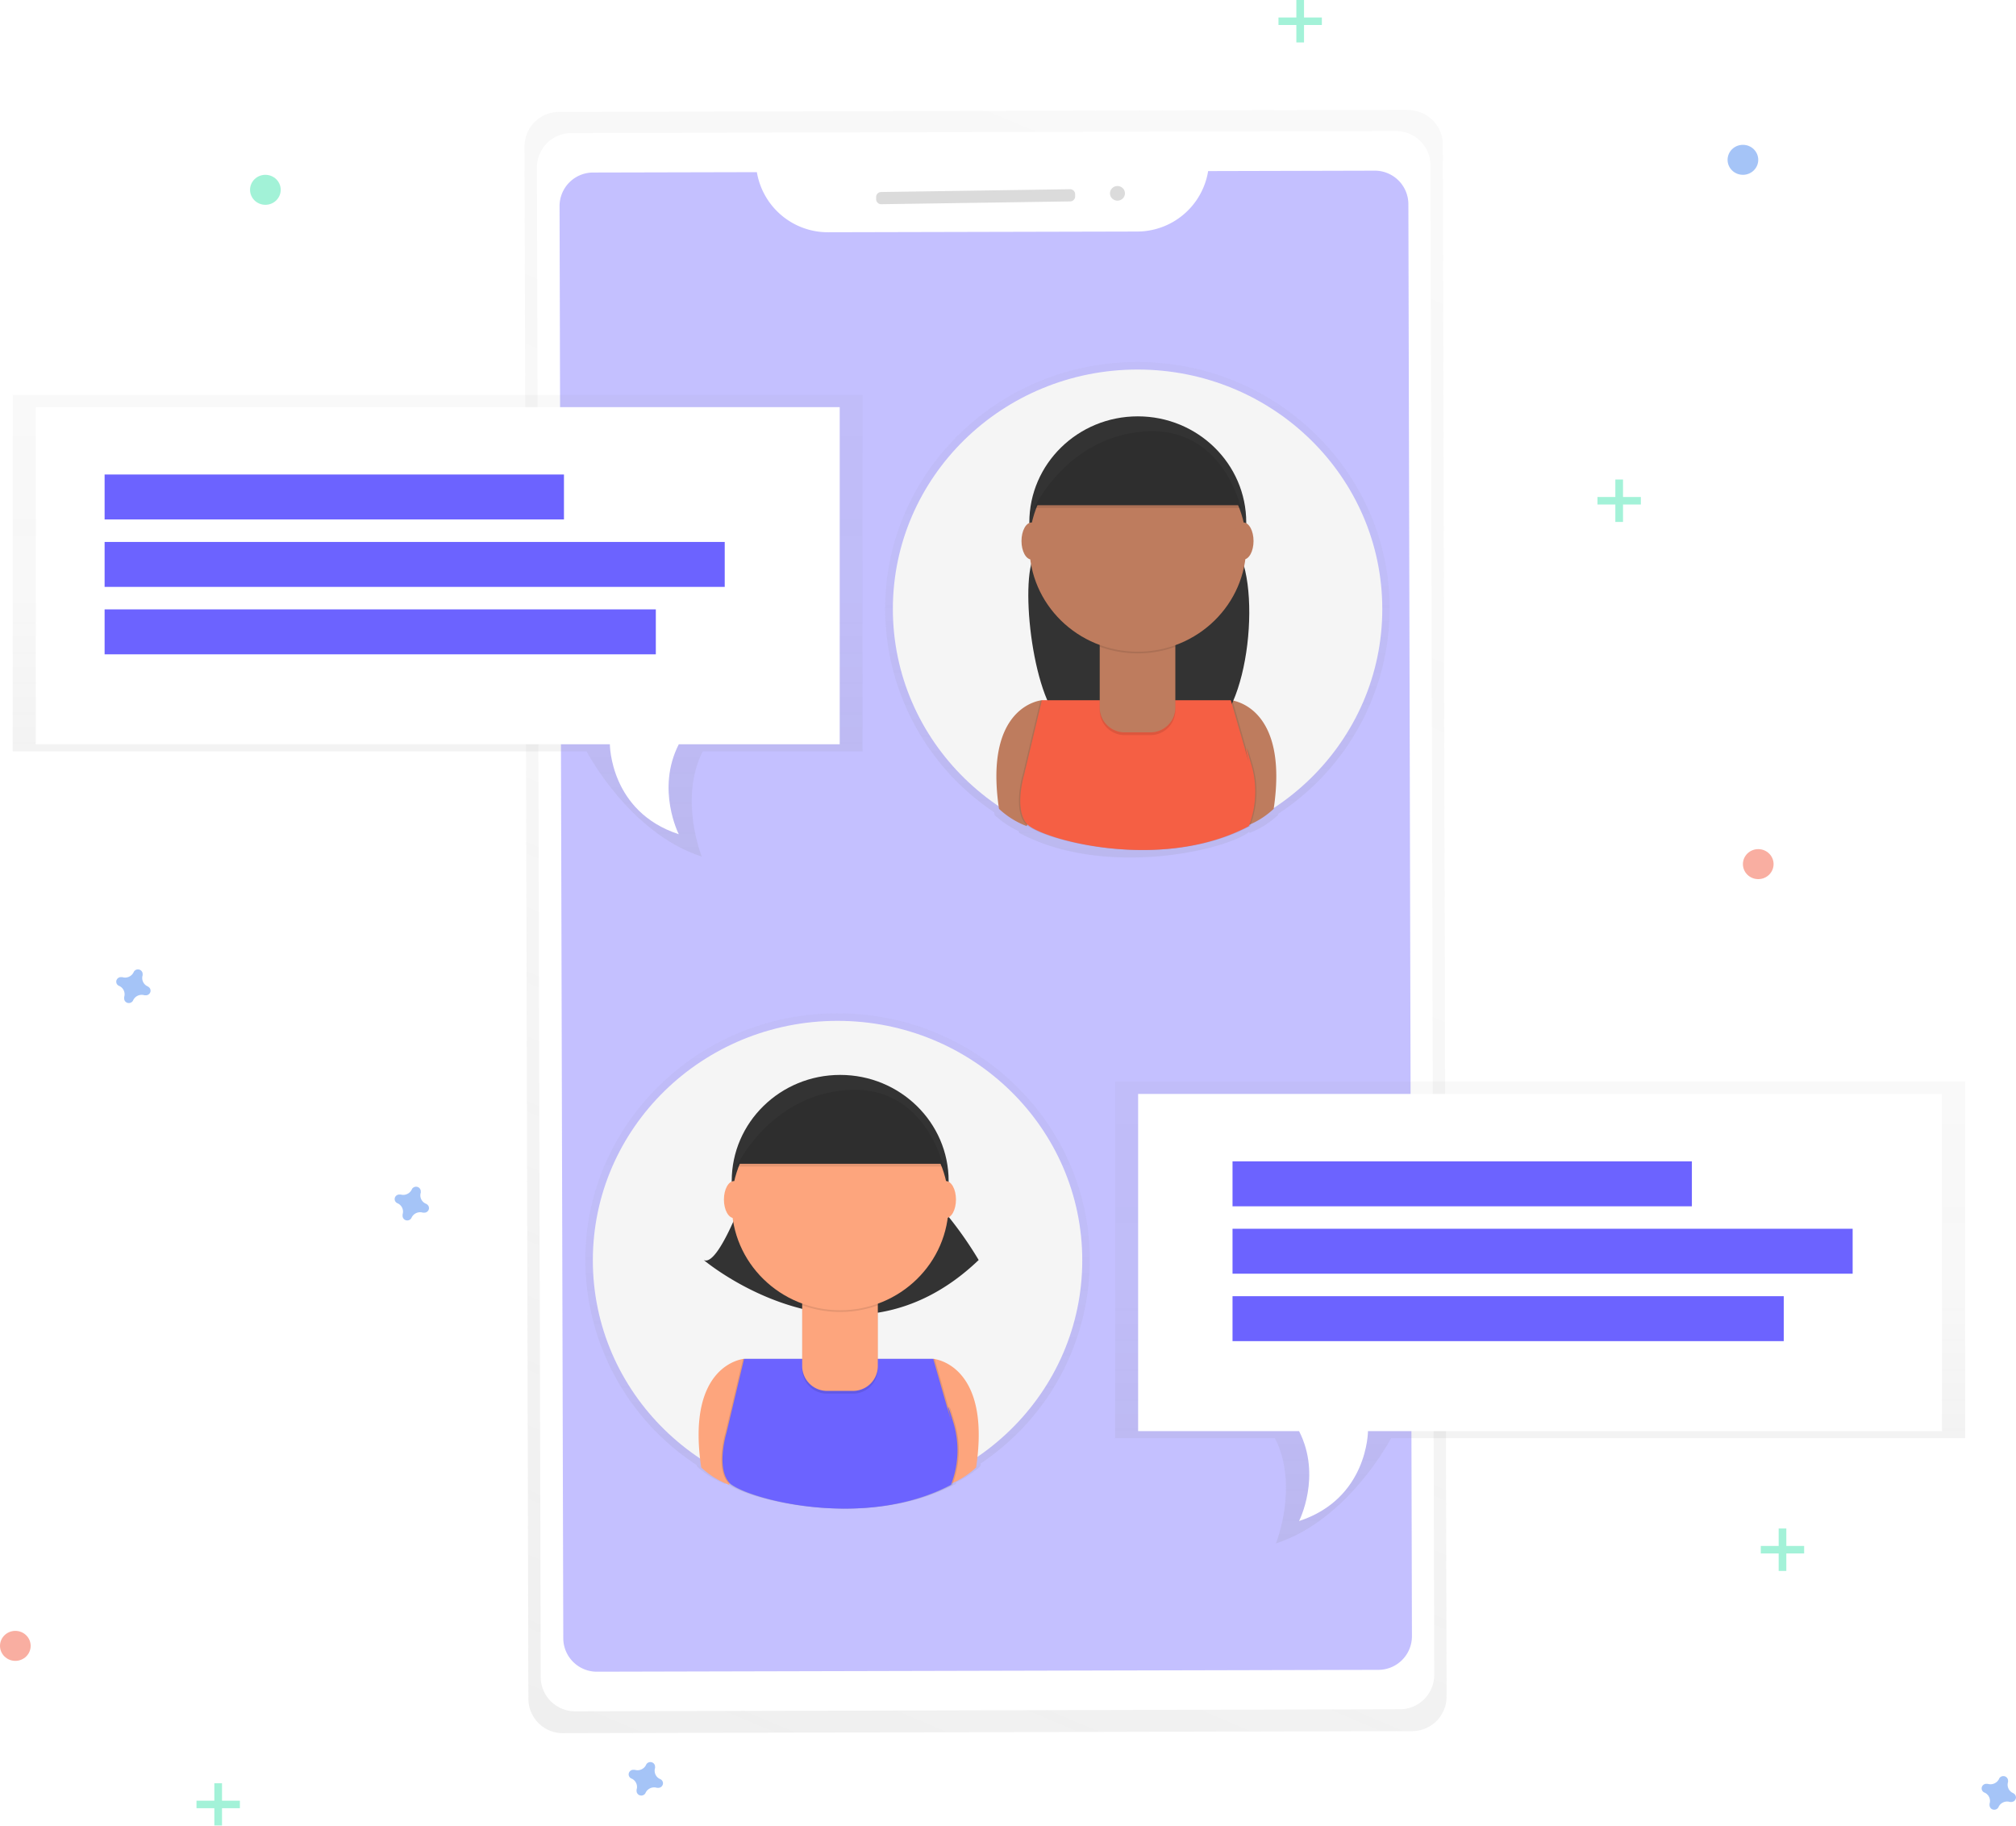<svg xmlns="http://www.w3.org/2000/svg" xmlns:xlink="http://www.w3.org/1999/xlink" viewBox="0 0 476.01 431"><defs><style>.cls-1,.cls-18,.cls-19,.cls-20{opacity:0.5;}.cls-2{fill:url(#linear-gradient);}.cls-3{fill:#fff;}.cls-11,.cls-4{fill:#6c63ff;}.cls-4{opacity:0.4;}.cls-10,.cls-18,.cls-19,.cls-20,.cls-4{isolation:isolate;}.cls-5{fill:#dbdbdb;}.cls-6{fill:url(#linear-gradient-2);}.cls-7{fill:#f5f5f5;}.cls-8{fill:#fda57d;}.cls-9{fill:#333;}.cls-10{opacity:0.1;}.cls-12{fill:url(#linear-gradient-3);}.cls-13{fill:#be7c5e;}.cls-14,.cls-19{fill:#f55f44;}.cls-15{fill:url(#linear-gradient-4);}.cls-16{fill:url(#linear-gradient-5);}.cls-17,.cls-20{fill:#47e6b1;}.cls-18{fill:#4d8af0;}</style><linearGradient id="linear-gradient" x1="365.93" y1="133.14" x2="534.36" y2="530.86" gradientTransform="matrix(1, 0, 0, -1, -216.63, 550.67)" gradientUnits="userSpaceOnUse"><stop offset="0" stop-color="gray" stop-opacity="0.25"/><stop offset="0.54" stop-color="gray" stop-opacity="0.12"/><stop offset="1" stop-color="gray" stop-opacity="0.1"/></linearGradient><linearGradient id="linear-gradient-2" x1="402.76" y1="197.36" x2="402.76" y2="314.27" gradientTransform="matrix(1, 0, 0, -1, -205, 553.5)" xlink:href="#linear-gradient"/><linearGradient id="linear-gradient-3" x1="-1075.6" y1="351.07" x2="-1075.6" y2="468.03" gradientTransform="translate(-807 553.5) rotate(180)" xlink:href="#linear-gradient"/><linearGradient id="linear-gradient-4" x1="308.33" y1="351.27" x2="308.33" y2="460.28" gradientTransform="matrix(1, 0, 0, -1, -205, 553.5)" xlink:href="#linear-gradient"/><linearGradient id="linear-gradient-5" x1="2903.37" y1="189.13" x2="2903.37" y2="298.14" gradientTransform="translate(3267 553.5) rotate(180)" xlink:href="#linear-gradient"/></defs><title>pr</title><g id="Layer_2" data-name="Layer 2"><g id="Layer_1-2" data-name="Layer 1"><g class="cls-1"><path class="cls-2" d="M332.4,25.94l-200.34.48a8.14,8.14,0,0,0-8.21,8.07h0l.91,366.67a8.14,8.14,0,0,0,8.25,8h0l200.34-.48a8.14,8.14,0,0,0,8.21-8.07h0L340.66,34a8.14,8.14,0,0,0-8.25-8Z"/></g><path class="cls-3" d="M135,31.41l194.52-.47a8.13,8.13,0,0,1,8.24,8l.89,356.52a8.13,8.13,0,0,1-8.2,8.06L135.91,404a8.13,8.13,0,0,1-8.24-8l-.89-356.52A8.13,8.13,0,0,1,135,31.41Z"/><path id="_869b38ff-715e-463a-98e7-ca2bce61d391" data-name="869b38ff-715e-463a-98e7-ca2bce61d391" class="cls-4" d="M285.26,40.39a17,17,0,0,1-16.82,14.27l-72.86.17a17,17,0,0,1-16.87-14.19l-38.59.09a7.93,7.93,0,0,0-8,7.86h0L133,386.83a7.93,7.93,0,0,0,8,7.82h0l184.38-.44a7.93,7.93,0,0,0,8-7.86h0l-.84-338.24a7.93,7.93,0,0,0-8-7.82h0Z"/><path class="cls-5" d="M208.05,45.33l44.59-.66a1.19,1.19,0,0,1,1.22,1.16v.52a1.19,1.19,0,0,1-1.19,1.2l-44.59.66A1.19,1.19,0,0,1,206.87,47v-.52A1.19,1.19,0,0,1,208.05,45.33Z"/><ellipse class="cls-5" cx="263.85" cy="45.65" rx="1.77" ry="1.73" transform="translate(-0.67 4.05) rotate(-0.88)"/><g class="cls-1"><path class="cls-6" d="M257.32,297.53c0-32.19-26.64-58.29-59.54-58.3s-59.57,26.07-59.58,58.26a58,58,0,0,0,26.33,48.39l0,.26a20.45,20.45,0,0,0,6.75,4.2l.08-.26c2.79,2.36,14.53,6.09,28,6.06h.3c8.54,0,17.82-1.47,26-5.8,0,0,.07-.15.18-.44a21.24,21.24,0,0,0,5.62-3.76l.1-.66A57.87,57.87,0,0,0,257.32,297.53Z"/></g><ellipse class="cls-7" cx="197.76" cy="297.54" rx="57.78" ry="56.54"/><path class="cls-8" d="M175.69,320.79s-13.77,1.1-10.12,25.64a19.83,19.83,0,0,0,6.55,4.09l7.74-25.64Z"/><path class="cls-8" d="M220.36,320.79s13.77,1.1,10.12,25.64a19.83,19.83,0,0,1-6.55,4.09l-7.74-25.65Z"/><path class="cls-9" d="M176.28,280.57s-6.55,18.66-10.12,16.89c0,0,34.48,29.14,64.92,0A89,89,0,0,0,218,280.55Z"/><ellipse class="cls-9" cx="198.38" cy="278.82" rx="25.61" ry="25.06"/><path class="cls-10" d="M220.09,320.79H175.43l-4.17,17.49s-2.45,8.1.6,11.66,31.5,11.66,52.42.59a22.34,22.34,0,0,0,.6-14.57c-2.41-8.16-.6-.59-.6-.59Z"/><path class="cls-10" d="M220.69,320.79H176l-4.17,17.49s-2.45,8.1.6,11.66,31.5,11.66,52.42.59a22.34,22.34,0,0,0,.6-14.57c-2.41-8.16-.6-.59-.6-.59Z"/><path class="cls-11" d="M220.36,320.79H175.69l-4.17,17.49s-2.45,8.1.6,11.66,31.5,11.66,52.42.59a22.34,22.34,0,0,0,.6-14.57c-2.41-8.16-.6-.59-.6-.59Z"/><path class="cls-10" d="M189.39,306.28h17.88V323.2a5.87,5.87,0,0,1-5.93,5.81h-6a5.87,5.87,0,0,1-5.93-5.81V306.28Z"/><path class="cls-8" d="M189.39,305.63h17.88v16.92a5.87,5.87,0,0,1-5.93,5.81h-6a5.87,5.87,0,0,1-5.93-5.81V305.63Z"/><path class="cls-10" d="M189.43,308.15a26.25,26.25,0,0,0,17.87,0v-2.15H189.43Z"/><ellipse class="cls-8" cx="198.38" cy="284.26" rx="25.61" ry="25.06"/><path class="cls-9" d="M173.9,274.74h48.84s-4.17-19.3-22.63-18.07S173.9,274.74,173.9,274.74Z"/><ellipse class="cls-8" cx="173.31" cy="283.19" rx="2.38" ry="4.37"/><ellipse class="cls-8" cx="223.34" cy="283.19" rx="2.38" ry="4.37"/><path class="cls-10" d="M173.9,275.39h48.84s-4.17-19.3-22.63-18.07S173.9,275.39,173.9,275.39Z"/><g class="cls-1"><path class="cls-12" d="M209,143.77c0-32.19,26.64-58.29,59.54-58.3s59.57,26.07,59.58,58.26a58,58,0,0,1-26.33,48.39l0,.26a20.45,20.45,0,0,1-6.75,4.25l-.08-.26c-2.79,2.36-14.53,6.09-28,6.06h-.3c-8.54,0-17.82-1.47-26-5.8,0,0-.07-.15-.18-.44a21.24,21.24,0,0,1-5.62-3.76l-.1-.66A57.87,57.87,0,0,1,209,143.77Z"/></g><ellipse class="cls-7" cx="268.6" cy="143.78" rx="57.78" ry="56.54"/><path class="cls-13" d="M246,165.31s-13.77,1.1-10.12,25.64a19.84,19.84,0,0,0,6.55,4.08l7.74-25.64Z"/><path class="cls-13" d="M290.62,165.31s13.77,1.1,10.12,25.64a19.84,19.84,0,0,1-6.55,4.08l-7.74-25.64Z"/><path class="cls-9" d="M246.55,125.1s-1.06,3-2.56,6.49c-3.28,7.66.46,37,8.3,40.09,8.8,3.54,20.37,5.75,32.39,1.47,10.44-3.73,13.67-37.15,6.28-45.25-.87-1-1.77-1.9-2.72-2.82Z"/><ellipse class="cls-9" cx="268.65" cy="123.35" rx="25.61" ry="25.06"/><path class="cls-10" d="M290.36,165.31H245.69l-4.17,17.49s-2.45,8.1.6,11.66,31.5,11.66,52.42.59a22.34,22.34,0,0,0,.6-14.57c-2.41-8.16-.6-.59-.6-.59Z"/><path class="cls-10" d="M291,165.31H246.28l-4.17,17.49s-2.45,8.1.6,11.66,31.5,11.66,52.42.59a22.34,22.34,0,0,0,.6-14.57c-2.41-8.16-.6-.59-.6-.59Z"/><path class="cls-14" d="M290.62,165.31H246l-4.17,17.49s-2.45,8.1.6,11.66,31.5,11.66,52.42.59a22.34,22.34,0,0,0,.6-14.57c-2.41-8.16-.6-.59-.6-.59Z"/><path class="cls-10" d="M259.65,150.81h17.87v16.92a5.87,5.87,0,0,1-5.93,5.81h-6a5.87,5.87,0,0,1-5.93-5.81h0V150.81h0Z"/><path class="cls-13" d="M259.65,150.16h17.87v16.92a5.87,5.87,0,0,1-5.93,5.81h-6a5.87,5.87,0,0,1-5.93-5.81h0V150.16Z"/><path class="cls-10" d="M259.69,152.68a26.25,26.25,0,0,0,17.87,0v-2.15H259.69Z"/><ellipse class="cls-13" cx="268.65" cy="128.79" rx="25.61" ry="25.06"/><path class="cls-9" d="M244.17,119.27H293s-4.17-19.3-22.63-18.07S244.17,119.27,244.17,119.27Z"/><ellipse class="cls-13" cx="243.57" cy="127.72" rx="2.38" ry="4.37"/><ellipse class="cls-13" cx="293.6" cy="127.72" rx="2.38" ry="4.37"/><path class="cls-10" d="M244.17,119.92H293s-4.17-19.3-22.63-18.07S244.17,119.92,244.17,119.92Z"/><g class="cls-1"><path class="cls-15" d="M3,93.22v84.15H138.5s10,19.26,27.2,24.86c0,0-5.49-13.64.24-24.86h37.72V93.22Z"/></g><path class="cls-3" d="M8.44,96.11v79.6H144s0,15.92,16.27,21.23c0,0-5.42-10.61,0-21.23h38V96.11Z"/><rect class="cls-11" x="24.7" y="112.02" width="108.46" height="10.61"/><rect class="cls-11" x="24.7" y="127.94" width="146.42" height="10.61"/><rect class="cls-11" x="24.7" y="143.86" width="130.15" height="10.61"/><g class="cls-1"><path class="cls-16" d="M464,255.36v84.15H328.47s-10,19.26-27.2,24.86c0,0,5.49-13.64-.24-24.86H263.31V255.36Z"/></g><path class="cls-3" d="M458.53,258.25v79.6H323s0,15.92-16.27,21.23c0,0,5.42-10.61,0-21.23h-38v-79.6Z"/><rect class="cls-11" x="291.02" y="274.17" width="108.46" height="10.61"/><rect class="cls-11" x="291.02" y="290.08" width="146.42" height="10.61"/><rect class="cls-11" x="291.02" y="306" width="130.15" height="10.61"/><g class="cls-1"><rect class="cls-17" x="50.61" y="420.98" width="1.81" height="10.02"/><rect class="cls-17" x="46.4" y="425.1" width="10.24" height="1.77"/></g><g class="cls-1"><rect class="cls-17" x="381.41" y="113.2" width="1.81" height="10.02"/><rect class="cls-17" x="377.19" y="117.33" width="10.24" height="1.77"/></g><g class="cls-1"><rect class="cls-17" x="419.97" y="360.84" width="1.81" height="10.02"/><rect class="cls-17" x="415.75" y="364.96" width="10.24" height="1.77"/></g><g class="cls-1"><rect class="cls-17" x="306.09" width="1.81" height="10.02"/><rect class="cls-17" x="301.87" y="4.13" width="10.24" height="1.77"/></g><path class="cls-18" d="M155.88,420a2.15,2.15,0,0,1-1.21-2.62,1,1,0,0,0,0-.24h0a1.09,1.09,0,0,0-1-1.15,1.12,1.12,0,0,0-1,.43h0a1,1,0,0,0-.12.21,2.23,2.23,0,0,1-2.68,1.18l-.25,0h0a1.1,1.1,0,0,0-1.18,1,1.08,1.08,0,0,0,.44.94h0a1.07,1.07,0,0,0,.22.12,2.15,2.15,0,0,1,1.21,2.62,1,1,0,0,0,0,.24h0a1.09,1.09,0,0,0,1,1.15,1.12,1.12,0,0,0,1-.43h0a1,1,0,0,0,.12-.21,2.23,2.23,0,0,1,2.68-1.18l.25,0h0a1.1,1.1,0,0,0,1.18-1,1.08,1.08,0,0,0-.44-.94h0A1.07,1.07,0,0,0,155.88,420Z"/><path class="cls-18" d="M34.89,232.87a2.15,2.15,0,0,1-1.21-2.62,1,1,0,0,0,0-.24h0a1.09,1.09,0,0,0-1-1.15,1.12,1.12,0,0,0-1,.43h0a1,1,0,0,0-.12.21,2.23,2.23,0,0,1-2.68,1.18l-.25,0h0a1.1,1.1,0,0,0-1.18,1,1.08,1.08,0,0,0,.44.94h0a1.07,1.07,0,0,0,.22.12,2.15,2.15,0,0,1,1.21,2.62,1,1,0,0,0,0,.24h0a1.09,1.09,0,0,0,1,1.19,1.12,1.12,0,0,0,1-.44h0a1,1,0,0,0,.12-.21,2.23,2.23,0,0,1,2.68-1.18l.25,0h0a1.1,1.1,0,0,0,1.18-1,1.08,1.08,0,0,0-.44-.94h0A1.07,1.07,0,0,0,34.89,232.87Z"/><path class="cls-18" d="M100.56,284.17a2.15,2.15,0,0,1-1.21-2.62,1,1,0,0,0,0-.24h0a1.09,1.09,0,0,0-1-1.15,1.12,1.12,0,0,0-1,.43h0a1,1,0,0,0-.12.21A2.23,2.23,0,0,1,94.62,282l-.25,0h0a1.1,1.1,0,0,0-1.18,1,1.08,1.08,0,0,0,.44.94h0a1.07,1.07,0,0,0,.22.12,2.15,2.15,0,0,1,1.21,2.62,1,1,0,0,0,0,.24h0a1.09,1.09,0,0,0,1,1.19,1.12,1.12,0,0,0,1-.44h0a1,1,0,0,0,.12-.21,2.23,2.23,0,0,1,2.68-1.18l.25,0h0a1.1,1.1,0,0,0,1.18-1,1.08,1.08,0,0,0-.44-.94h0A1.07,1.07,0,0,0,100.56,284.17Z"/><path class="cls-18" d="M475.34,423.31a2.15,2.15,0,0,1-1.21-2.62,1,1,0,0,0,0-.24h0a1.09,1.09,0,0,0-1-1.15,1.12,1.12,0,0,0-1,.43h0a1,1,0,0,0-.12.21,2.23,2.23,0,0,1-2.68,1.18l-.25,0h0a1.1,1.1,0,0,0-1.18,1,1.08,1.08,0,0,0,.44.94h0a1.07,1.07,0,0,0,.22.12,2.15,2.15,0,0,1,1.21,2.62,1,1,0,0,0,0,.24h0a1.09,1.09,0,0,0,1,1.19,1.12,1.12,0,0,0,1-.44h0a1,1,0,0,0,.12-.21,2.23,2.23,0,0,1,2.68-1.18l.25,0h0a1.1,1.1,0,0,0,1.18-1,1.08,1.08,0,0,0-.44-.94h0A1.07,1.07,0,0,0,475.34,423.31Z"/><ellipse class="cls-19" cx="3.62" cy="388.55" rx="3.62" ry="3.54"/><ellipse class="cls-18" cx="411.53" cy="37.73" rx="3.62" ry="3.54"/><ellipse class="cls-20" cx="62.66" cy="44.81" rx="3.62" ry="3.54"/><ellipse class="cls-19" cx="415.15" cy="204" rx="3.62" ry="3.54"/></g></g></svg>